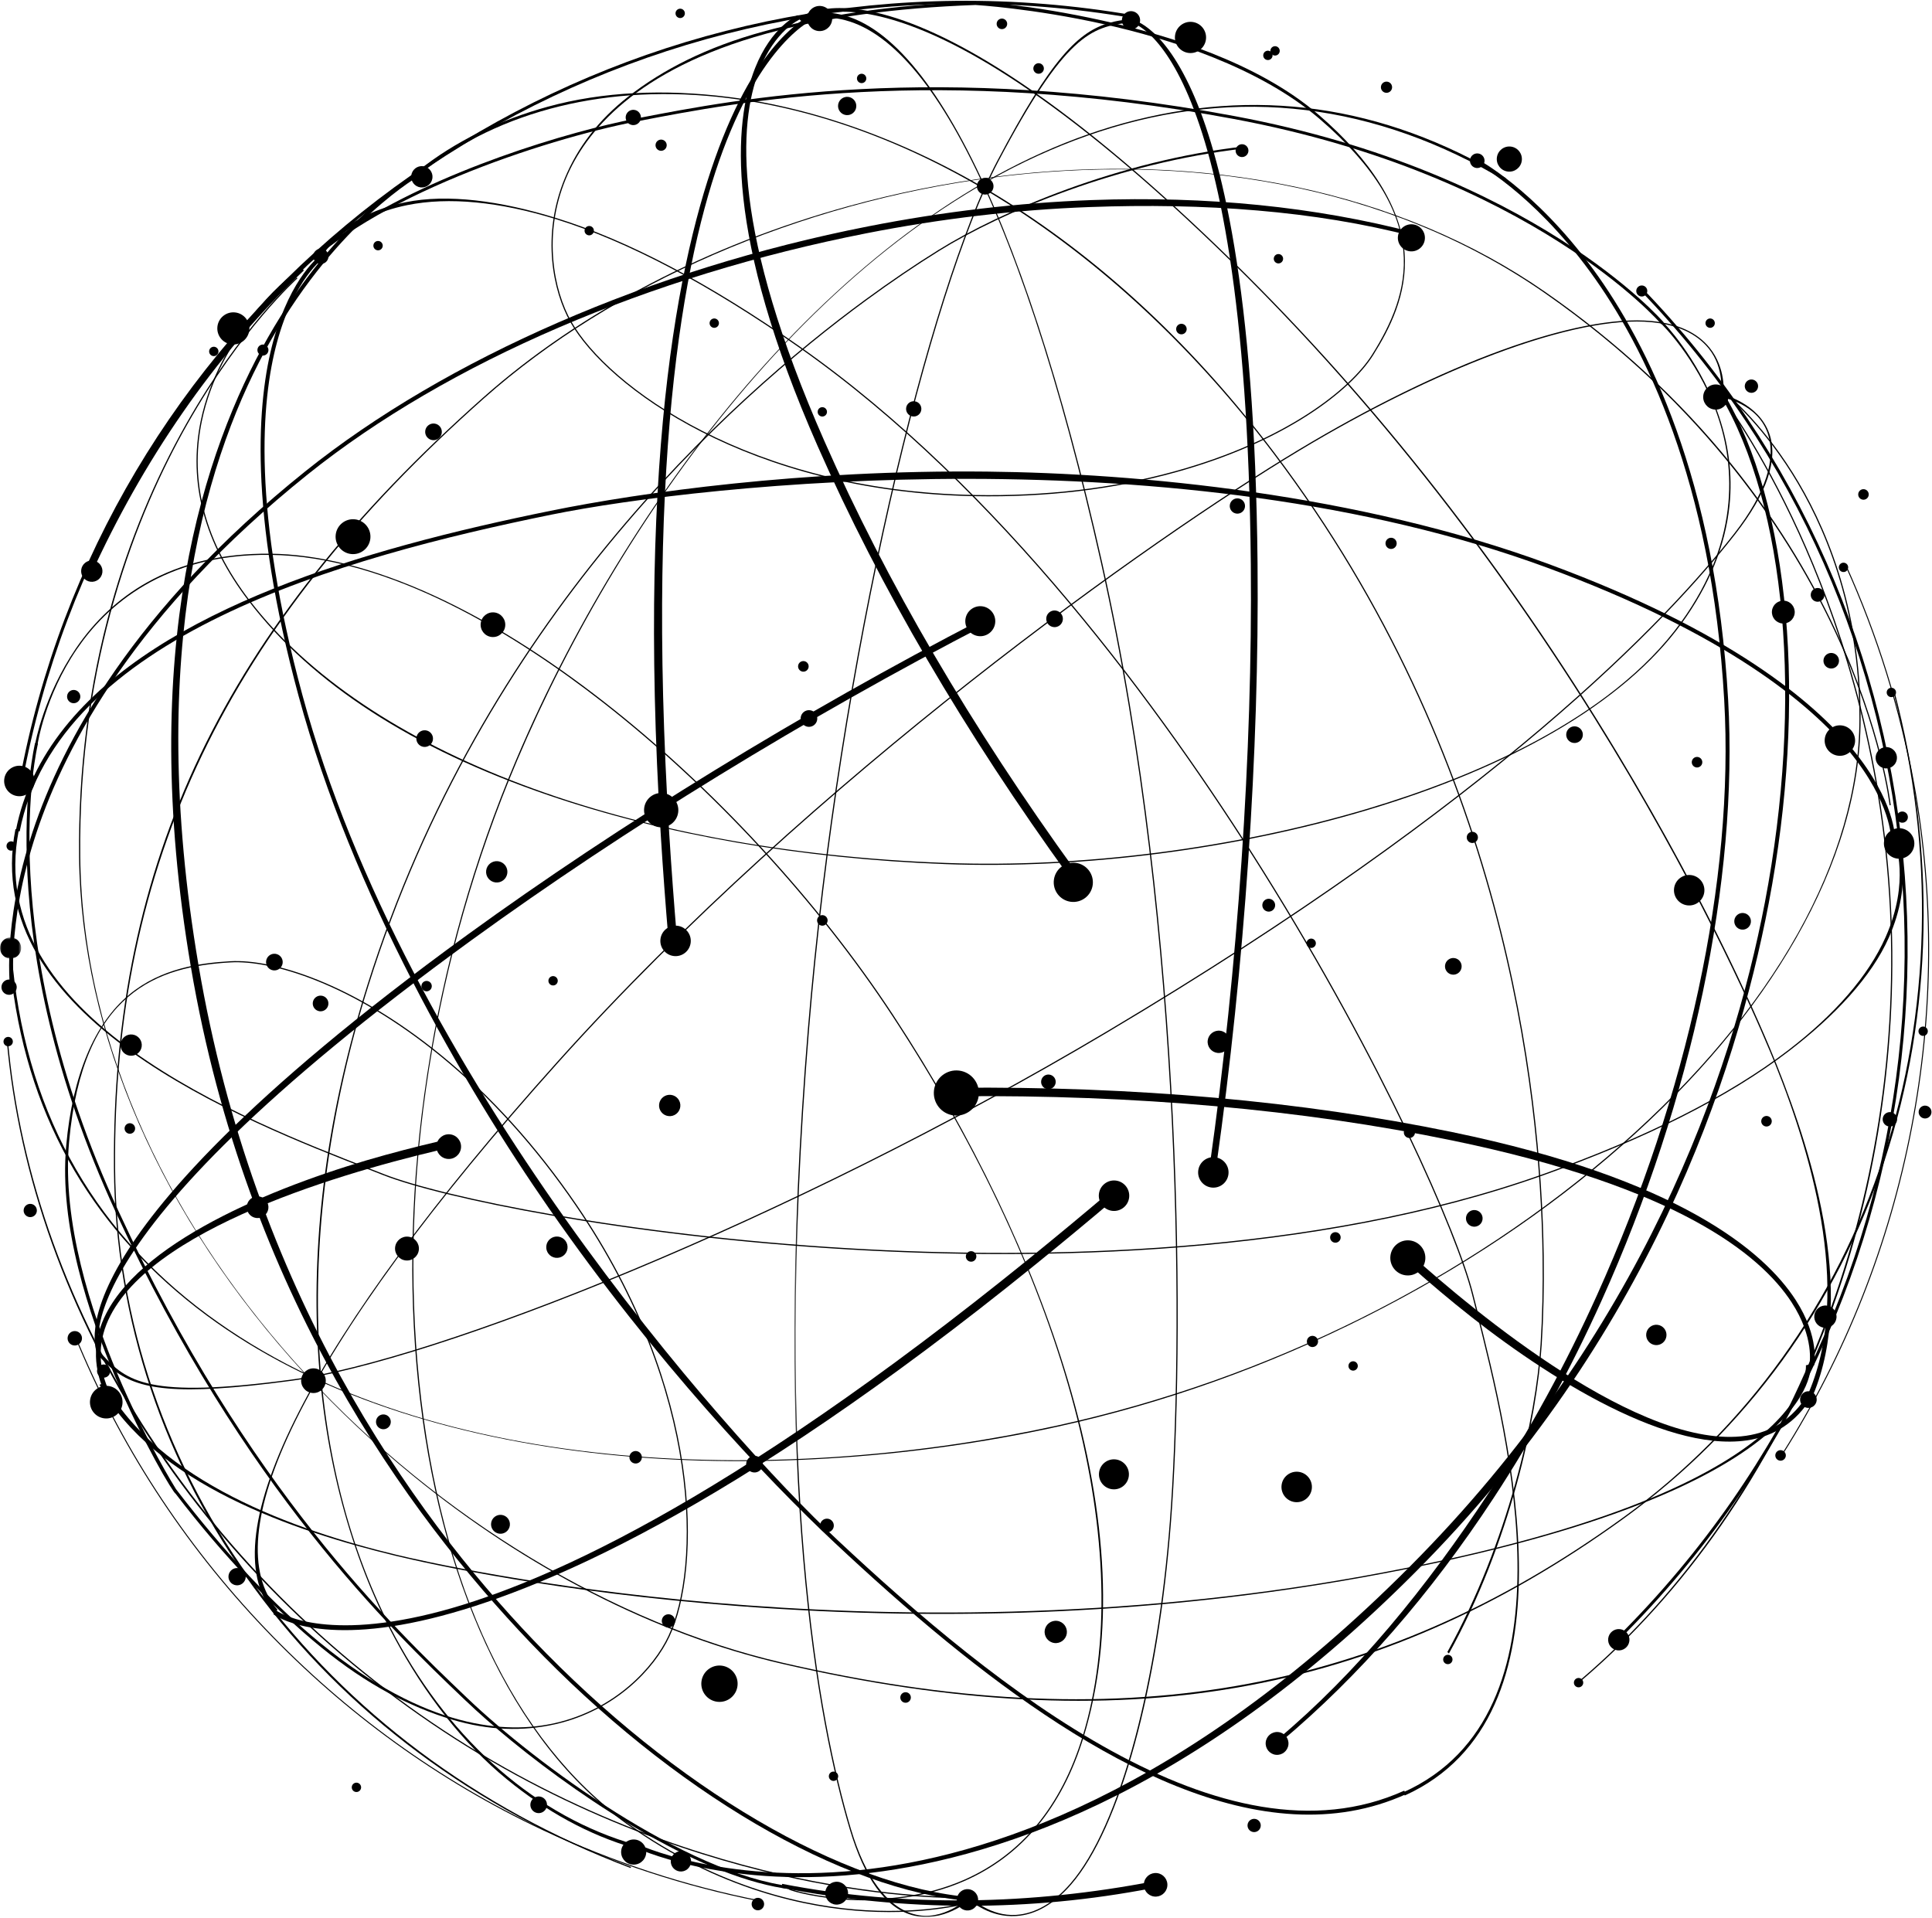 <?xml version="1.0" encoding="UTF-8"?>
<svg width="680px" height="675px" viewBox="0 0 680 675" version="1.1" xmlns="http://www.w3.org/2000/svg" xmlns:xlink="http://www.w3.org/1999/xlink">
    <title>hero-globe copy</title>
    <defs>
        <filter id="filter-1">
            <feColorMatrix in="SourceGraphic" type="matrix" values="0 0 0 0 0.108 0 0 0 0 0.636 0 0 0 0 0.589 0 0 0 1 0"></feColorMatrix>
        </filter>
        <polygon id="path-2" points="0.358 0.004 117.927 0.004 117.927 667.959 0.358 667.959"></polygon>
        <polygon id="path-4" points="0 0.704 7.444 0.704 7.444 8.162 0 8.162"></polygon>
    </defs>
    <g id="About-us" stroke="none" stroke-width="1" fill="none" fill-rule="evenodd">
        <g filter="url(#filter-1)" id="hero-globe-copy">
            <g transform="translate(0, -0.289)">
                <g id="Group-43" transform="translate(3, 0.289)" fill="#000000">
                    <path d="M93.198,568.157 L94.211,566.852 C94.355,566.962 108.999,577.778 148.809,567.967 C185.634,558.892 252.061,529.825 359.39,442.886 C368.625,435.403 378.132,427.518 387.646,419.454 L389.786,421.59 C380.264,429.664 370.747,437.557 361.501,445.046 C253.643,532.415 185.806,560.643 148.789,569.673 C108.386,579.532 93.799,568.627 93.198,568.157" id="Fill-1"></path>
                    <path d="M31.546,477.183 C31.312,476.795 25.969,467.398 39.404,444.342 C51.689,423.262 82.832,386.155 161.453,329.074 C215.12,290.11 279.474,250.645 342.66,217.947 L344.211,219.748 C281.069,252.422 216.761,291.858 163.137,330.792 C13.201,439.649 32.215,476.282 32.435,476.648 L31.546,477.183 Z" id="Fill-3"></path>
                    <path d="M0.678,348.847 C0.643,348.625 -2.61,326.177 8.556,292.566 C18.841,261.599 43.823,214.49 104.426,165.923 C154.136,126.084 226.34,94.651 302.529,79.684 C328.974,74.489 355.442,71.373 381.201,70.423 C421.79,68.927 459.973,72.774 494.691,81.856 L494.342,83.198 C459.754,74.15 420.829,71.392 380.375,72.883 C354.69,73.829 328.294,76.938 301.919,82.118 C225.944,97.045 154.832,127.301 105.292,167.004 C44.999,215.326 20.139,262.141 9.901,292.907 C-1.186,326.228 2.013,348.417 2.047,348.637 L0.678,348.847 Z" id="Fill-5"></path>
                    <path d="M220.214,650.129 L220.822,648.883 C221.116,649.027 250.846,663.219 299.038,658.313 C343.539,653.784 413.331,631.578 493.107,551.519 C575.225,469.108 606.441,378.871 618.169,317.685 C631.786,246.638 625.717,178.109 602.332,138.838 L603.522,138.129 C627.072,177.679 633.205,246.581 619.528,317.946 C607.764,379.321 577.527,470.715 495.16,553.374 C415.053,633.768 343.823,655.172 299.077,659.702 C250.523,664.621 220.51,650.274 220.214,650.129" id="Fill-7"></path>
                    <path d="M509.32,459.102 C502.033,453.152 495.746,447.662 490.926,443.32 L492.906,441.019 C516.332,462.127 574.779,510.639 611.545,505.367 C620.804,504.04 628.043,499.243 633.061,491.113 L634.467,491.981 C629.179,500.549 621.547,505.602 611.779,507.003 C581.974,511.277 537.694,482.277 509.32,459.102" id="Fill-9"></path>
                    <path d="M373.59,308.934 C336.508,257.735 306.63,206.625 284.783,157.021 C252.064,82.728 255.149,43.17 262.763,23.967 C268.538,9.401 277.433,5.498 277.808,5.339 L278.454,6.86 C278.368,6.897 269.752,10.725 264.252,24.691 C256.803,43.611 254.73,81.623 287.17,155.28 C308.968,204.777 338.788,255.787 375.802,306.889 L373.59,308.934 Z" id="Fill-11"></path>
                    <path d="M330.187,577.773 C316.134,566.295 302.863,554.355 290.806,543.063 C267.045,520.806 227.545,479.05 190.406,425.588 C160.115,381.985 120.938,314.4 102.141,245.148 C84.378,179.712 87.48,140.942 93.209,119.939 C99.459,97.027 109.847,89.786 110.286,89.489 L111.064,90.637 C110.96,90.708 100.587,97.986 94.493,120.495 C88.855,141.324 85.836,179.795 103.477,244.787 C139.583,377.799 251.627,504.466 291.754,542.049 C346.925,593.732 427.637,659.094 491.255,630.282 L491.826,631.543 C441.446,654.36 380.771,619.087 330.187,577.773" id="Fill-13"></path>
                    <path d="M177.096,612.804 C170.896,607.741 165.396,602.893 160.868,598.569 L160.042,597.783 C134.962,573.843 82.773,524.03 37.866,426.942 C-7.168,329.584 9.189,262.163 9.359,261.493 L10.366,261.748 C10.196,262.415 -6.057,329.509 38.808,426.505 C83.634,523.413 135.726,573.136 160.76,597.029 L161.585,597.816 C185.876,621.008 238.311,659.478 275.622,663.996 L275.494,665.029 C244.909,661.323 204.291,635.015 177.096,612.804" id="Fill-15"></path>
                    <path d="M274.624,665.082 L274.801,664.709 C277.904,666.196 308.403,673.932 336.32,661.673 C356.438,652.839 370.466,635.882 378.013,611.271 C397.854,546.571 372.853,451.763 311.132,357.661 C284.765,317.462 247.66,277.262 209.316,247.329 C179.178,223.81 134.346,195.691 91.927,195.303 C54.719,194.959 34.485,213.145 24.061,228.462 C12.763,245.062 10.233,261.953 10.21,262.121 L9.383,261.805 C9.407,261.636 12.369,244.907 23.721,228.23 C30.39,218.43 38.748,210.65 48.566,205.104 C60.835,198.175 75.424,194.737 91.931,194.889 C109.296,195.05 128.685,199.982 149.563,209.546 C168.858,218.387 189.049,230.99 209.57,247.006 C247.947,276.944 285.085,317.2 311.476,357.435 C339.259,399.795 360.473,444.127 372.827,485.635 C387.253,534.112 389.13,576.424 378.405,611.392 C370.822,636.119 356.718,653.164 336.485,662.05 C308.432,674.369 277.748,666.576 274.624,665.082" id="Fill-17"></path>
                    <path d="M152.046,371.727 C120.619,346.059 92.576,337.918 78.113,338.749 C52.728,340.203 26.13,348.844 21.316,401.91 C18.766,430.034 29.128,461.762 38.267,483.428 C48.176,506.915 58.826,523.965 58.933,524.133 C76.157,546.614 93.303,564.888 109.885,578.432 C146.97,608.719 175.235,610.401 192.415,606.48 C213.502,601.664 227.07,586.945 232.279,575.804 C243.407,552.006 244.385,489.842 199.631,424.346 C185.519,403.694 169.508,385.99 152.046,371.727 M110.051,579.836 C93.445,566.275 76.051,548.271 58.797,525.748 C58.11,525.658 47.446,508.107 37.526,484.591 C28.364,462.881 17.748,431.41 20.306,403.199 C22.545,378.515 30.207,360.246 42.494,350.078 C53.659,340.839 67.38,338.951 78.089,338.338 C92.627,337.504 120.787,345.665 152.305,371.409 C169.799,385.695 185.836,403.428 199.971,424.113 C244.821,489.751 243.819,552.099 232.651,575.979 C227.402,587.204 213.738,602.033 192.506,606.881 C181.104,609.485 168.963,609.112 156.192,605.295 C141.285,600.841 125.967,592.837 110.051,579.836" id="Fill-19"></path>
                    <path d="M491.41,631.996 L491.05,630.803 C552.369,603.033 528.127,507.144 516.385,460.67 C515.943,458.916 515.519,457.236 515.119,455.638 C509.749,434.184 483.326,373.824 441.396,306.805 C405.748,249.828 348.5,171.568 278.21,122.27 C246.59,100.096 217.805,84.91 192.65,77.131 C172.98,71.048 154.985,69.217 140.317,72.203 C119.164,76.509 111.242,88.825 111.163,88.951 L110.239,88.294 C110.319,88.167 118.402,75.537 139.723,71.189 C154.459,68.184 173.013,70.631 192.753,76.732 C217.952,84.522 246.783,99.729 278.445,121.933 C348.798,171.261 406.075,249.577 441.744,306.586 C483.7,373.644 510.141,434.058 515.518,455.538 C515.918,457.136 516.342,458.815 516.785,460.57 C528.553,507.151 553.043,604.083 491.41,631.996" id="Fill-21"></path>
                    <path d="M632.17,493.346 C649.484,457.72 635.375,408.374 621.794,374.504 C615.376,358.501 555.484,214.615 430.586,92.263 C369.456,32.38 332.369,13.223 311.121,6.962 C288.135,0.189 279.48,7.637 279.395,7.714 L278.047,6.533 C278.133,6.455 286.905,-1.135 310.068,5.662 C323.63,9.642 339.421,17.7 357.006,29.613 C378.977,44.497 403.828,65.475 430.873,91.967 C481.235,141.302 526.776,199.51 566.23,264.97 C599.722,320.537 617.519,362.741 622.176,374.353 C635.788,408.292 650.998,458.628 633.613,494.402 L632.17,493.346 Z" id="Fill-23"></path>
                    <path d="M93.479,567.937 C70.412,540.846 106.695,470.113 193.023,373.874 C283.229,273.313 403.104,188.951 453.887,158.393 C504.605,127.874 552.291,110.48 578.332,113.002 C587.533,113.894 594.394,117.057 598.72,122.403 C604.528,129.577 603.625,138.266 603.615,138.352 L602.711,138.65 C602.722,138.564 604.098,129.695 598.397,122.657 C594.145,117.407 587.378,114.291 578.29,113.411 C565.182,112.141 546.21,115.98 523.426,124.512 C501.891,132.575 477.917,144.413 454.099,158.747 C403.334,189.294 283.502,273.625 193.329,374.149 C148.914,423.663 117.865,466.02 101.043,500.047 C85.463,531.561 83.832,553.871 94.669,566.595 L93.479,567.937 Z" id="Fill-25"></path>
                    <path d="M175.557,626.406 C159.911,613.627 146.56,596.428 135.787,576.392 C120.368,547.72 111.075,512.761 108.912,475.292 C106.544,434.294 112.396,391.044 126.306,346.741 C166.355,219.175 253.354,140.772 301.646,105.391 C310.441,98.948 319.098,93.076 327.377,87.939 C349.396,74.281 390.788,56.55 434.979,51.533 L434.889,52.282 C390.766,57.292 349.577,74.654 327.593,88.29 C319.324,93.421 310.675,99.287 301.889,105.723 C253.637,141.074 166.714,219.409 126.697,346.865 C100.021,431.832 103.466,515.422 136.148,576.197 C156.2,613.486 186.182,639.454 220.575,649.308 L220.269,650.509 C204.258,645.92 189.106,637.47 175.557,626.406" id="Fill-27"></path>
                    <path d="M62.633,457.493 C25.546,427.203 4.292,387.04 0.253,336.383 L1.087,335.545 C5.365,389.196 28.533,431.939 69.913,462.636 C150.4,522.291 277.272,521.96 369.169,501.756 C443.162,485.486 513.617,450.401 567.549,402.96 C621.569,355.445 651.368,302.216 651.458,253.082 C651.532,213.121 638.585,184.07 627.711,166.735 C615.932,147.959 603.993,138.525 603.874,138.422 L604.126,138.098 C604.235,138.18 616.241,147.674 628.06,166.517 C638.962,183.896 651.943,213.024 651.87,253.082 C651.824,277.975 644.171,303.96 629.124,330.316 C614.643,355.681 594.019,380.225 567.82,403.269 C541.662,426.279 511.406,446.51 477.893,463.4 C443.163,480.904 406.612,493.944 369.258,502.157 C316.675,513.718 260.084,517.166 209.904,511.868 C182.573,508.982 157.081,503.582 134.13,495.817 C109.543,487.499 87.856,476.445 69.67,462.966 C67.264,461.183 64.916,459.357 62.633,457.493" id="Fill-29"></path>
                    <path d="M142.433,519.484 C128.97,508.49 116.169,496.458 104.276,483.532 C53.719,428.598 25.506,363.988 24.834,301.605 C24.502,270.877 28.321,241.035 36.185,212.909 C42.475,190.405 51.355,168.946 62.576,149.121 C81.683,115.363 101.228,97.834 101.424,97.66 L101.696,97.968 C101.502,98.141 81.999,115.636 62.924,149.341 C45.32,180.446 24.495,232.11 25.244,301.601 C26.708,437.315 154.089,557.797 272.141,585.178 C390.272,612.575 481.615,596.829 568.313,534.121 C655.915,470.758 693.201,356.542 663.305,243.136 L663.701,243.029 C678.584,299.484 677.416,356.679 660.322,408.43 C643.386,459.702 611.653,503.28 568.554,534.454 C524.563,566.272 480.037,585.749 432.433,593.998 C384.643,602.279 332.181,599.524 272.048,585.577 C227.49,575.243 182.105,551.886 142.433,519.484" id="Fill-31"></path>
                    <path d="M553.481,591.637 L553.214,591.322 C627.06,528.43 668.71,422.548 661.91,314.998 C658.429,259.919 642.685,215.411 630.092,187.772 C616.445,157.824 603.454,140.68 603.325,140.511 L603.652,140.26 C603.782,140.431 616.794,157.601 630.459,187.589 C643.07,215.261 658.835,259.823 662.32,314.97 C665.65,367.624 657.514,420.902 638.79,469.042 C619.793,517.893 590.293,560.284 553.481,591.637" id="Fill-33"></path>
                    <path d="M3.902,274.76 C32.971,117.428 171.522,2 333.342,0.296 C354.175,0.077 375.236,1.784 395.942,5.37 L395.764,6.393 C375.121,2.819 354.122,1.117 333.353,1.336 C172.028,3.034 33.903,118.105 4.924,274.947 L3.902,274.76 Z" id="Fill-35"></path>
                    <path d="M272.043,664.449 L272.308,663.089 C315.59,671.485 360.184,670.469 403.127,662.181 L402.514,664.617 C359.396,672.937 315.5,672.88 272.043,664.449" id="Fill-37"></path>
                    <path d="M624.369,511.456 C646.5,476.462 661.721,437.951 669.609,396.994 C677.376,356.669 677.651,315.956 670.432,275.987 C665.661,249.575 657.615,223.718 646.522,199.136 L646.838,198.994 C657.942,223.602 665.996,249.486 670.772,275.924 C678.001,315.936 677.724,356.693 669.948,397.061 C662.052,438.06 646.816,476.61 624.662,511.641 L624.369,511.456 Z" id="Fill-39"></path>
                    <path d="M36.456,481.797 C34.848,480.484 33.376,479.009 31.904,477.39 L32.776,476.573 C41.564,486.241 48.932,492.36 99.316,485.631 C149.551,478.923 273.713,430.105 386.709,362.933 C523.204,281.792 583.613,218.311 607.471,187.693 C618.53,173.503 622.3,161.373 619.112,152.342 C615.43,141.908 602.95,139.815 602.827,139.787 L603.349,138.864 C603.475,138.891 615.955,141.908 619.716,152.557 C622.958,161.729 618.948,173.636 607.797,187.946 C583.918,218.588 523.473,282.111 386.921,363.288 C273.878,430.484 149.645,479.325 99.37,486.04 C58.706,491.47 45.476,489.163 36.456,481.797" id="Fill-41"></path>
                </g>
                <g id="Group-87" transform="translate(2, 0.289)">
                    <path d="M285.748,4.184 L286.223,5.765 C286.051,5.819 268.783,11.49 253.725,49.62 C239.796,84.894 224.99,155.873 233.566,293.713 C234.304,305.576 235.213,317.891 236.264,330.316 L233.288,330.823 C232.235,318.385 231.325,306.057 230.587,294.183 C221.969,155.664 238.273,84.02 252.349,48.618 C267.713,9.974 285.019,4.402 285.748,4.184" id="Fill-44" fill="#000000"></path>
                    <path d="M395.378,6.624 C395.828,6.657 406.559,7.746 417.529,32.052 C427.558,54.272 439.704,101.153 440.616,198.297 C441.239,264.609 436.087,339.922 426.107,410.363 L423.747,410.586 C433.719,340.193 438.867,264.934 438.246,198.674 C436.505,13.41 395.723,7.692 395.297,7.659 L395.378,6.624 Z" id="Fill-46" fill="#000000"></path>
                    <path d="M517.569,55.797 C517.769,55.898 537.9,66.248 558.764,94.818 C577.987,121.137 601.829,168.785 606.246,246.312 C609.869,309.905 593.644,386.965 561.729,457.735 C550.65,482.3 537.868,505.68 523.736,527.225 C501.467,561.174 476.245,590.071 448.774,613.108 L447.886,612.045 C475.254,589.095 500.02,558.966 522.213,525.128 C536.306,503.643 549.053,480.327 560.101,455.829 C591.928,385.257 608.475,309.768 604.864,246.391 C600.469,169.259 576.794,121.88 557.707,95.716 C537.034,67.377 517.144,57.134 516.948,57.034 L517.569,55.797 Z" id="Fill-48" fill="#000000"></path>
                    <path d="M145.616,60.234 L146.278,61.452 C145.991,61.608 117.25,77.621 93.353,119.743 C71.288,158.639 48.957,228.388 67.881,339.785 C87.363,454.452 142.659,532.161 185.615,577.159 C235.492,629.409 294.714,664.156 340.169,667.842 L340.057,669.222 C294.278,665.511 234.716,630.602 184.615,578.118 C141.525,532.979 84.725,455.396 65.186,340.384 C46.181,228.524 69.996,158.067 92.202,118.97 C116.298,76.544 145.327,60.392 145.616,60.234" id="Fill-50" fill="#000000"></path>
                    <path d="M133.63,406.528 C142.682,404.035 150.784,402.09 157.104,400.675 L157.828,403.624 C127.114,410.492 53.857,430.033 36.871,463.054 C32.592,471.372 32.302,480.048 36.008,488.847 L34.49,489.49 C30.584,480.219 30.891,471.069 35.405,462.298 C49.177,435.529 98.373,416.232 133.63,406.528" id="Fill-52" fill="#000000"></path>
                    <path d="M334.243,382.874 C397.321,382.303 456.16,387.553 509.126,398.477 C588.454,414.838 618.828,440.265 630.032,457.595 C638.531,470.738 636.557,480.25 636.469,480.647 L634.861,480.294 C634.879,480.201 636.753,470.96 628.582,458.39 C617.513,441.358 587.809,417.653 509.16,401.431 C456.308,390.529 397.585,385.291 334.625,385.861 L334.243,382.874 Z" id="Fill-54" fill="#000000"></path>
                    <path d="M140.807,191.783 C158.268,186.976 175.652,183.075 191.81,179.788 C223.651,173.311 280.452,165.3 345.402,165.995 C398.376,166.559 475.988,173.772 543.162,198.562 C606.635,221.984 636.36,246.97 650.118,263.804 C665.129,282.17 665.003,294.831 664.991,295.362 L663.609,295.329 C663.61,295.204 663.695,282.533 648.924,264.53 C635.254,247.869 605.724,223.125 542.684,199.862 C413.659,152.25 245.857,170.209 192.085,181.146 C118.148,196.183 18.31,224.11 4.923,292.656 L3.568,292.388 C14.168,238.109 77.951,209.084 140.807,191.783" id="Fill-56" fill="#000000"></path>
                    <path d="M200.908,46.708 C208.612,44.587 215.736,42.913 221.869,41.726 L222.987,41.509 C256.96,34.931 327.652,21.246 432.564,40.876 C537.768,60.559 583.113,112.943 583.56,113.469 L582.769,114.141 C582.325,113.618 537.185,61.508 432.373,41.896 C327.657,22.303 257.094,35.965 223.183,42.529 L222.066,42.747 C189.159,49.112 127.546,69.571 102.284,97.364 L101.517,96.663 C122.227,73.879 167.114,56.009 200.908,46.708" id="Fill-58" fill="#000000"></path>
                    <path d="M101.978,95.923 L102.179,96.283 C99.175,97.952 75.24,118.331 69.052,148.187 C64.593,169.701 70.261,190.956 85.901,211.364 C127.019,265.011 218.558,299.544 330.771,303.741 C378.706,305.534 432.856,298.574 479.375,284.658 C515.934,273.714 564.733,253.459 589.593,219.109 C611.402,188.979 608.326,161.952 601.905,144.584 C594.947,125.76 582.678,113.916 582.555,113.798 L583.291,113.307 C583.414,113.425 595.301,125.53 602.292,144.441 C606.398,155.553 607.887,166.873 606.715,178.086 C605.247,192.101 599.601,205.984 589.927,219.35 C579.749,233.412 564.521,246.361 544.667,257.837 C526.314,268.445 504.386,277.6 479.493,285.051 C432.948,298.993 378.734,305.945 330.756,304.152 C280.242,302.264 231.928,293.879 191.037,279.904 C143.281,263.586 107.798,240.608 85.576,211.613 C69.861,191.109 64.166,169.74 68.65,148.102 C74.866,118.101 98.956,97.604 101.978,95.923" id="Fill-60" fill="#000000"></path>
                    <path d="M411.384,165.924 C450.436,155.175 473.278,137.033 480.972,124.763 C494.478,103.229 502.845,76.544 462.49,41.885 C441.102,23.517 409.313,13.584 386.411,8.486 C361.585,2.959 341.563,1.764 341.363,1.753 C313.119,2.77 288.345,6.162 267.741,11.834 C221.659,24.517 203.937,46.583 197.185,62.858 C188.898,82.834 193.014,102.419 199.056,113.119 C211.965,135.973 261.935,172.775 341.075,174.233 C366.03,174.693 389.685,171.897 411.384,165.924 M266.502,11.154 C287.136,5.475 311.836,1.726 340.13,0.707 C340.599,0.2 361.038,1.674 385.895,7.208 C408.845,12.315 440.572,21.889 462.025,40.314 C480.796,56.437 491.216,73.264 492.372,89.169 C493.422,103.62 487.017,115.898 481.319,124.982 C473.587,137.314 450.658,155.54 411.492,166.32 C389.756,172.303 366.063,175.105 341.067,174.645 C261.758,173.184 211.651,136.254 198.7,113.321 C192.613,102.54 188.463,82.815 196.806,62.7 C201.287,51.898 208.617,42.217 219.108,34.019 C231.355,24.45 246.722,16.599 266.502,11.154" id="Fill-62" fill="#000000"></path>
                    <path d="M3.44,291.788 L4.618,292.186 C-8.286,358.251 83.693,394.03 128.267,411.38 C129.949,412.035 131.561,412.661 133.092,413.261 C153.638,421.311 217.996,434.733 296.742,439.374 C363.687,443.322 460.433,441.987 541.18,413.248 C577.5,400.318 606.503,385.651 627.381,369.653 C643.706,357.142 655.608,343.536 661.668,329.85 C670.405,310.116 664.976,296.523 664.92,296.385 L665.99,296.014 C666.047,296.153 671.637,310.056 662.836,329.953 C656.752,343.705 644.028,357.412 627.646,369.967 C606.732,385.996 577.687,400.688 541.316,413.634 C460.511,442.406 363.702,443.735 296.718,439.786 C217.927,435.142 153.515,421.703 132.943,413.645 C131.41,413.045 129.801,412.418 128.118,411.762 C83.44,394.375 -9.529,358.191 3.44,291.788" id="Fill-64" fill="#000000"></path>
                    <path d="M34.71,486.829 C53.654,521.575 101.931,538.658 137.324,547.204 C154.047,551.243 305.674,585.765 477.408,554.829 C561.458,539.686 598.491,520.554 615.875,506.86 C634.681,492.049 633.633,480.678 633.62,480.565 L635.362,480.15 C635.377,480.265 636.469,491.814 617.541,506.755 C606.459,515.503 590.772,523.708 570.91,531.142 C546.1,540.429 514.666,548.534 477.482,555.233 C408.233,567.707 334.564,571.114 258.519,565.36 C193.969,560.473 149.362,550.534 137.226,547.605 C101.758,539.041 52.039,522.283 33.016,487.392 L34.71,486.829 Z" id="Fill-66" fill="#000000"></path>
                    <path d="M285.765,4.54 C321.134,1.43 357.642,71.972 385.93,198.081 C415.486,329.852 414.706,476.425 410.164,535.518 C405.628,594.535 392.178,643.478 375.06,663.244 C369.011,670.227 362.468,673.987 355.618,674.416 C346.428,674.996 339.886,669.226 339.821,669.168 L340.103,668.261 C340.166,668.317 346.58,674.577 355.6,674.006 C362.329,673.581 368.777,669.869 374.75,662.973 C383.367,653.023 391.224,635.335 397.472,611.824 C403.376,589.6 407.625,563.203 409.755,535.487 C414.295,476.414 415.074,329.895 385.529,198.171 C370.977,133.291 354.507,83.447 336.578,50.028 C319.974,19.077 302.782,4.826 286.167,6.287 L285.765,4.54 Z" id="Fill-68" fill="#000000"></path>
                    <path d="M190.742,37.576 C210.183,32.224 231.888,31.304 254.412,34.128 C286.641,38.166 320.438,50.84 352.151,70.78 C386.849,92.595 418.622,122.416 446.591,159.417 C527.121,265.947 540.521,382.27 541.341,442.126 C541.49,453.027 541.254,463.484 540.639,473.209 C539.002,499.067 529.466,543.075 507.976,582 L507.419,581.493 C528.876,542.628 538.595,498.998 540.229,473.181 C540.843,463.468 541.079,453.023 540.93,442.131 C540.11,382.325 526.723,266.102 446.263,159.663 C392.624,88.705 322.677,43.098 254.359,34.535 C212.444,29.281 173.986,38.679 146.076,61.004 L145.276,60.061 C158.271,49.668 173.905,42.211 190.742,37.576" id="Fill-70" fill="#000000"></path>
                    <path d="M393.398,43.368 C439.479,30.682 484.427,36.622 527.947,62.671 L528.146,63.835 C482.054,36.246 433.901,30.375 385.004,46.323 C289.937,77.374 216.797,180.98 180.049,267.586 C150.46,337.321 138.218,415.07 145.579,486.509 C152.949,558.061 178.98,613.18 218.871,641.714 C251.314,664.919 282.421,671.192 302.805,672.37 C324.885,673.645 339.463,669.376 339.616,669.338 L339.732,669.733 C339.604,669.775 324.938,674.06 302.783,672.78 C282.344,671.6 251.155,665.311 218.633,642.048 C198.422,627.594 181.726,606.304 169.006,578.774 C156.765,552.28 148.746,521.252 145.17,486.552 C141.601,451.901 142.66,415.521 148.32,378.424 C154.186,339.976 164.734,302.632 179.671,267.425 C200.698,217.869 230.638,169.744 263.979,131.913 C282.139,111.309 301.281,93.656 320.872,79.447 C341.861,64.224 363.396,52.949 384.876,45.933 C387.718,45.004 390.56,44.149 393.398,43.368" id="Fill-72" fill="#000000"></path>
                    <path d="M296.828,72.507 C313.556,67.901 330.745,64.436 348.132,62.227 C422.045,52.839 490.894,67.265 541.997,102.85 C567.169,120.376 589.219,140.774 607.535,163.475 C622.188,181.636 634.496,201.304 644.121,221.933 C660.506,257.06 663.448,283.144 663.477,283.404 L663.069,283.449 C663.04,283.189 660.102,257.158 643.739,222.089 C628.638,189.725 598.688,142.825 541.762,103.186 C430.585,25.774 258.939,59.815 168.373,140.181 C77.749,220.598 37.696,304.173 38.511,411.162 C39.332,519.263 110.611,615.812 220.102,657.13 L219.958,657.515 C165.452,636.947 119.632,602.866 87.452,558.96 C55.57,515.456 38.505,464.35 38.1,411.166 C37.688,356.879 47.618,309.305 68.455,265.725 C89.375,221.976 121.97,180.809 168.102,139.874 C202.285,109.54 247.532,86.075 296.828,72.507" id="Fill-74" fill="#000000"></path>
                    <path d="M0.335,365.759 L0.744,365.723 C9.145,462.342 71.122,557.619 162.49,614.372 C209.28,643.435 254.572,656.382 284.328,662.124 C316.569,668.348 338.021,667.688 338.235,667.681 L338.248,668.093 C338.035,668.1 316.547,668.761 284.262,662.531 C254.469,656.783 209.123,643.82 162.274,614.72 C117.543,586.937 78.938,549.445 50.636,506.302 C21.915,462.522 4.523,413.924 0.335,365.759" id="Fill-76" fill="#000000"></path>
                    <path d="M575.931,101.337 C687.012,216.159 700.683,395.948 608.437,528.833 C596.562,545.94 582.988,562.119 568.091,576.919 L567.361,576.182 C582.213,561.426 595.747,545.296 607.585,528.24 C699.549,395.761 685.924,216.526 575.187,102.06 L575.931,101.337 Z" id="Fill-78" fill="#000000"></path>
                    <path d="M103.985,94.187 L104.938,95.19 C73.07,125.605 48.093,162.543 29.982,202.345 L28.357,200.434 C46.543,160.471 71.987,124.725 103.985,94.187" id="Fill-80" fill="#000000"></path>
                    <path d="M24.5,469.98 C40.145,508.287 62.643,543 91.376,573.152 C119.665,602.84 152.602,626.646 189.273,643.911 C213.504,655.321 239.178,663.739 265.581,668.936 L265.514,669.276 C239.084,664.074 213.383,655.645 189.126,644.225 C152.415,626.941 119.443,603.108 91.124,573.39 C62.364,543.208 39.84,508.459 24.181,470.112 L24.5,469.98 Z" id="Fill-82" fill="#000000"></path>
                    <g id="Group-86" transform="translate(277.233, 6.792)">
                        <mask id="mask-3" fill="white">
                            <use xlink:href="#path-2"></use>
                        </mask>
                        <g id="Clip-85"></g>
                        <path d="M111.553,1.162 C113.55,0.612 115.601,0.266 117.768,0.004 L117.927,1.189 C104.985,2.751 95.747,5.214 72.064,50.179 C48.451,95.009 16.297,224.489 5.522,355.499 C-7.493,513.754 9.161,599.76 20.247,636.942 C25.385,654.175 33.063,664.274 42.25,666.905 C52.863,669.947 61.786,660.988 61.879,660.903 L62.327,661.863 C62.233,661.949 52.557,670.375 41.724,667.274 C32.392,664.603 25.033,654.437 19.853,637.06 C8.758,599.85 -7.907,513.786 5.113,355.466 C15.892,224.405 48.07,94.854 71.702,49.987 C90.815,13.696 100.345,4.248 111.553,1.162" id="Fill-84" fill="#000000" mask="url(#mask-3)"></path>
                    </g>
                </g>
                <g id="Group-361" transform="translate(0, 2.289)">
                    <path d="M386.837,516.254 C386.458,519.146 388.491,521.799 391.38,522.179 C394.267,522.56 396.915,520.523 397.296,517.63 C397.675,514.737 395.641,512.083 392.754,511.703 C389.866,511.322 387.216,513.359 386.837,516.254" id="Fill-88" fill="#000000"></path>
                    <path d="M238.699,283.944 C238.266,287.252 235.236,289.582 231.932,289.147 C228.629,288.713 226.303,285.678 226.736,282.369 C227.171,279.059 230.201,276.729 233.505,277.164 C236.808,277.599 239.134,280.634 238.699,283.944" id="Fill-90" fill="#000000"></path>
                    <path d="M49.872,366.347 C49.602,368.401 47.722,369.848 45.67,369.578 C43.619,369.309 42.176,367.424 42.446,365.37 C42.716,363.316 44.596,361.87 46.647,362.139 C48.697,362.409 50.142,364.294 49.872,366.347" id="Fill-92" fill="#000000"></path>
                    <path d="M501.483,82.334 C501.141,84.946 498.749,86.784 496.142,86.442 C493.534,86.098 491.698,83.703 492.041,81.09 C492.383,78.479 494.773,76.64 497.382,76.982 C499.99,77.326 501.826,79.721 501.483,82.334" id="Fill-94" fill="#000000"></path>
                    <path d="M292.87,5.095 C292.553,7.52 290.333,9.227 287.913,8.908 C285.491,8.589 283.788,6.366 284.106,3.941 C284.425,1.516 286.644,-0.19 289.065,0.128 C291.485,0.446 293.189,2.67 292.87,5.095" id="Fill-96" fill="#000000"></path>
                    <path d="M608.267,138.321 C607.949,140.745 605.728,142.453 603.308,142.134 C600.888,141.815 599.185,139.592 599.502,137.166 C599.821,134.742 602.041,133.036 604.461,133.355 C606.881,133.672 608.584,135.897 608.267,138.321" id="Fill-98" fill="#000000"></path>
                    <path d="M227.415,650.468 C227.096,652.892 224.877,654.598 222.457,654.281 C220.036,653.962 218.333,651.738 218.651,649.313 C218.969,646.889 221.188,645.183 223.608,645.5 C226.028,645.819 227.732,648.044 227.415,650.468" id="Fill-100" fill="#000000"></path>
                    <path d="M535.618,54.567 C535.301,56.991 533.081,58.698 530.661,58.38 C528.241,58.061 526.537,55.838 526.854,53.412 C527.172,50.988 529.392,49.281 531.812,49.6 C534.233,49.918 535.936,52.142 535.618,54.567" id="Fill-102" fill="#000000"></path>
                    <path d="M237.57,568.835 C237.403,570.113 236.232,571.013 234.955,570.845 C233.68,570.677 232.782,569.505 232.949,568.227 C233.116,566.949 234.287,566.048 235.563,566.216 C236.84,566.383 237.739,567.556 237.57,568.835" id="Fill-104" fill="#000000"></path>
                    <path d="M28.249,243.49 C28.082,244.768 26.911,245.669 25.634,245.501 C24.358,245.333 23.46,244.159 23.628,242.881 C23.795,241.603 24.966,240.702 26.242,240.87 C27.519,241.038 28.417,242.212 28.249,243.49" id="Fill-106" fill="#000000"></path>
                    <path d="M443.727,640.838 C443.559,642.116 442.389,643.016 441.112,642.848 C439.836,642.681 438.938,641.508 439.106,640.23 C439.273,638.952 440.443,638.051 441.721,638.219 C442.996,638.386 443.894,639.559 443.727,640.838" id="Fill-108" fill="#000000"></path>
                    <path d="M268.924,668.487 C268.766,669.69 267.663,670.537 266.462,670.379 C265.26,670.222 264.414,669.118 264.571,667.913 C264.73,666.71 265.833,665.862 267.034,666.021 C268.235,666.179 269.081,667.283 268.924,668.487" id="Fill-110" fill="#000000"></path>
                    <path d="M225.901,511.222 C225.743,512.425 224.64,513.272 223.439,513.114 C222.237,512.958 221.391,511.853 221.549,510.649 C221.707,509.445 222.81,508.597 224.011,508.757 C225.212,508.915 226.058,510.018 225.901,511.222" id="Fill-112" fill="#000000"></path>
                    <path d="M137.524,498.8 C137.336,500.228 136.028,501.234 134.603,501.047 C133.176,500.859 132.172,499.549 132.36,498.121 C132.547,496.692 133.856,495.687 135.281,495.874 C136.707,496.061 137.711,497.373 137.524,498.8" id="Fill-114" fill="#000000"></path>
                    <path d="M179.448,534.96 C179.209,536.783 177.54,538.068 175.719,537.828 C173.9,537.588 172.619,535.915 172.858,534.093 C173.097,532.27 174.766,530.986 176.586,531.226 C178.406,531.466 179.688,533.138 179.448,534.96" id="Fill-116" fill="#000000"></path>
                    <path d="M86.469,553.357 C86.251,555.027 84.722,556.203 83.056,555.984 C81.389,555.763 80.215,554.233 80.434,552.563 C80.654,550.894 82.181,549.719 83.849,549.938 C85.516,550.157 86.689,551.688 86.469,553.357" id="Fill-118" fill="#000000"></path>
                    <path d="M432.852,365.215 C432.57,367.368 430.6,368.883 428.452,368.599 C426.305,368.316 424.793,366.342 425.075,364.193 C425.357,362.04 427.327,360.525 429.475,360.808 C431.622,361.09 433.135,363.064 432.852,365.215" id="Fill-120" fill="#000000"></path>
                    <path d="M646.367,461.961 C646.085,464.112 644.114,465.627 641.967,465.343 C639.821,465.06 638.309,463.088 638.589,460.937 C638.872,458.785 640.842,457.27 642.989,457.553 C645.137,457.836 646.649,459.808 646.367,461.961" id="Fill-122" fill="#000000"></path>
                    <path d="M375.482,572.929 C375.199,575.08 373.229,576.596 371.082,576.312 C368.934,576.029 367.422,574.056 367.704,571.906 C367.986,569.753 369.957,568.238 372.104,568.521 C374.25,568.804 375.762,570.777 375.482,572.929" id="Fill-124" fill="#000000"></path>
                    <path d="M410.849,661.963 C410.551,664.24 408.467,665.842 406.196,665.543 C403.923,665.244 402.323,663.155 402.622,660.88 C402.921,658.604 405.005,657.002 407.277,657.301 C409.549,657.601 411.148,659.687 410.849,661.963" id="Fill-126" fill="#000000"></path>
                    <path d="M618.771,134.227 C618.602,135.515 617.424,136.421 616.141,136.251 C614.855,136.082 613.952,134.902 614.121,133.616 C614.29,132.328 615.467,131.422 616.751,131.591 C618.036,131.76 618.94,132.941 618.771,134.227" id="Fill-128" fill="#000000"></path>
                    <path d="M38.779,480.903 C38.612,482.177 37.445,483.074 36.174,482.906 C34.902,482.74 34.007,481.571 34.173,480.297 C34.341,479.024 35.507,478.127 36.78,478.293 C38.051,478.461 38.947,479.629 38.779,480.903" id="Fill-130" fill="#000000"></path>
                    <path d="M94.451,423.417 C94.175,425.512 92.259,426.986 90.168,426.711 C88.078,426.436 86.606,424.515 86.88,422.421 C87.155,420.328 89.073,418.852 91.163,419.127 C93.254,419.403 94.725,421.323 94.451,423.417" id="Fill-132" fill="#000000"></path>
                    <path d="M384.601,309.467 C384.106,313.247 380.645,315.908 376.872,315.412 C373.099,314.914 370.442,311.448 370.938,307.668 C371.433,303.889 374.893,301.228 378.666,301.724 C382.44,302.22 385.096,305.687 384.601,309.467" id="Fill-134" fill="#000000"></path>
                    <path d="M350.259,217.341 C349.88,220.235 347.23,222.273 344.341,221.893 C341.453,221.512 339.418,218.858 339.797,215.965 C340.178,213.071 342.827,211.033 345.716,211.413 C348.605,211.794 350.638,214.447 350.259,217.341" id="Fill-136" fill="#000000"></path>
                    <path d="M284.604,232.795 C284.47,233.817 283.535,234.536 282.515,234.402 C281.495,234.267 280.777,233.33 280.911,232.309 C281.046,231.287 281.981,230.568 283.001,230.702 C284.02,230.835 284.739,231.774 284.604,232.795" id="Fill-138" fill="#000000"></path>
                    <path d="M12.954,424.378 C12.787,425.656 11.618,426.555 10.342,426.387 C9.066,426.219 8.17,425.046 8.337,423.771 C8.504,422.493 9.674,421.594 10.949,421.761 C12.224,421.929 13.122,423.1 12.954,424.378" id="Fill-140" fill="#000000"></path>
                    <path d="M371.555,379.132 C371.37,380.541 370.079,381.534 368.672,381.349 C367.263,381.164 366.274,379.87 366.456,378.461 C366.642,377.05 367.934,376.057 369.341,376.243 C370.748,376.427 371.74,377.721 371.555,379.132" id="Fill-142" fill="#000000"></path>
                    <path d="M522.491,54.906 C522.306,56.315 521.016,57.308 519.608,57.123 C518.199,56.938 517.21,55.645 517.394,54.235 C517.578,52.825 518.87,51.831 520.277,52.017 C521.685,52.203 522.677,53.496 522.491,54.906" id="Fill-144" fill="#000000"></path>
                    <path d="M92.311,123.144 C91.247,123.016 90.489,122.047 90.616,120.981 C90.745,119.915 91.711,119.155 92.775,119.284 C93.839,119.412 94.598,120.381 94.471,121.447 C94.342,122.512 93.375,123.272 92.311,123.144" id="Fill-146" fill="#000000"></path>
                    <path d="M553.832,259.504 C552.225,259.31 551.08,257.849 551.273,256.238 C551.466,254.629 552.926,253.481 554.532,253.674 C556.139,253.869 557.284,255.33 557.091,256.941 C556.898,258.55 555.439,259.698 553.832,259.504" id="Fill-148" fill="#000000"></path>
                    <path d="M518.55,429.762 C516.942,429.566 515.798,428.105 515.99,426.496 C516.184,424.885 517.643,423.738 519.25,423.932 C520.856,424.126 522.002,425.588 521.808,427.197 C521.616,428.808 520.156,429.956 518.55,429.762" id="Fill-150" fill="#000000"></path>
                    <path d="M612.987,325.2 C611.38,325.006 610.235,323.544 610.427,321.935 C610.621,320.326 612.082,319.178 613.688,319.371 C615.295,319.566 616.44,321.027 616.247,322.636 C616.053,324.247 614.593,325.394 612.987,325.2" id="Fill-152" fill="#000000"></path>
                    <path d="M636.145,493.546 C634.537,493.352 633.393,491.891 633.585,490.281 C633.779,488.671 635.239,487.523 636.845,487.717 C638.452,487.911 639.597,489.372 639.403,490.983 C639.211,492.593 637.751,493.741 636.145,493.546" id="Fill-154" fill="#000000"></path>
                    <path d="M511.17,341.052 C509.563,340.858 508.417,339.395 508.61,337.786 C508.805,336.177 510.265,335.029 511.871,335.222 C513.477,335.417 514.623,336.878 514.429,338.488 C514.237,340.098 512.776,341.246 511.17,341.052" id="Fill-156" fill="#000000"></path>
                    <path d="M370.82,218.725 C369.212,218.531 368.068,217.07 368.26,215.46 C368.454,213.85 369.914,212.703 371.52,212.897 C373.126,213.091 374.272,214.552 374.078,216.162 C373.886,217.772 372.426,218.919 370.82,218.725" id="Fill-158" fill="#000000"></path>
                    <path d="M265.202,516.271 C263.595,516.077 262.45,514.616 262.643,513.006 C262.836,511.395 264.296,510.247 265.903,510.441 C267.509,510.637 268.656,512.098 268.462,513.707 C268.269,515.318 266.809,516.465 265.202,516.271" id="Fill-160" fill="#000000"></path>
                    <path d="M284.374,253.817 C282.768,253.623 281.622,252.161 281.814,250.552 C282.009,248.942 283.468,247.795 285.074,247.987 C286.682,248.183 287.828,249.644 287.634,251.253 C287.44,252.864 285.98,254.011 284.374,253.817" id="Fill-162" fill="#000000"></path>
                    <path d="M96.222,339.555 C94.616,339.361 93.47,337.898 93.663,336.289 C93.858,334.68 95.316,333.532 96.922,333.725 C98.53,333.92 99.676,335.381 99.482,336.99 C99.288,338.601 97.83,339.749 96.222,339.555" id="Fill-164" fill="#000000"></path>
                    <path d="M577.62,102.353 C576.555,102.224 575.798,101.255 575.925,100.19 C576.054,99.124 577.02,98.364 578.085,98.493 C579.148,98.621 579.907,99.589 579.78,100.655 C579.651,101.721 578.686,102.481 577.62,102.353" id="Fill-166" fill="#000000"></path>
                    <path d="M149.119,260.89 C147.513,260.696 146.367,259.235 146.559,257.624 C146.755,256.015 148.213,254.867 149.821,255.061 C151.427,255.255 152.573,256.716 152.379,258.327 C152.185,259.936 150.727,261.084 149.119,260.89" id="Fill-168" fill="#000000"></path>
                    <path d="M189.245,636.171 C187.638,635.977 186.493,634.516 186.686,632.907 C186.88,631.297 188.338,630.149 189.945,630.343 C191.552,630.537 192.698,631.998 192.504,633.607 C192.311,635.219 190.852,636.367 189.245,636.171" id="Fill-170" fill="#000000"></path>
                    <path d="M346.406,66.465 C344.8,66.271 343.654,64.809 343.848,63.2 C344.042,61.589 345.502,60.441 347.108,60.636 C348.714,60.83 349.86,62.292 349.666,63.901 C349.474,65.512 348.013,66.659 346.406,66.465" id="Fill-172" fill="#000000"></path>
                    <path d="M152.228,152.918 C150.62,152.724 149.475,151.262 149.669,149.653 C149.862,148.042 151.322,146.894 152.928,147.088 C154.535,147.284 155.682,148.745 155.488,150.354 C155.294,151.965 153.835,153.112 152.228,152.918" id="Fill-174" fill="#000000"></path>
                    <path d="M142.741,441.65 C140.438,441.373 138.795,439.277 139.073,436.969 C139.352,434.663 141.444,433.018 143.746,433.296 C146.048,433.574 147.691,435.669 147.413,437.977 C147.136,440.284 145.045,441.927 142.741,441.65" id="Fill-176" fill="#000000"></path>
                    <path d="M449.079,615.663 C446.871,615.436 445.263,613.459 445.49,611.247 C445.715,609.036 447.688,607.427 449.897,607.653 C452.105,607.879 453.711,609.855 453.486,612.066 C453.259,614.278 451.287,615.889 449.079,615.663" id="Fill-178" fill="#000000"></path>
                    <path d="M294.066,668.373 C291.858,668.147 290.252,666.171 290.477,663.959 C290.703,661.748 292.676,660.137 294.884,660.363 C297.092,660.589 298.699,662.566 298.473,664.778 C298.248,666.99 296.274,668.599 294.066,668.373" id="Fill-180" fill="#000000"></path>
                    <path d="M418.458,16.648 C415.443,16.339 413.25,13.642 413.559,10.623 C413.867,7.604 416.56,5.407 419.573,5.716 C422.585,6.024 424.778,8.721 424.471,11.74 C424.163,14.759 421.472,16.957 418.458,16.648" id="Fill-182" fill="#000000"></path>
                    <path d="M627.259,217.448 C625.05,217.222 623.443,215.245 623.669,213.033 C623.894,210.821 625.868,209.211 628.077,209.437 C630.285,209.663 631.892,211.64 631.666,213.852 C631.439,216.064 629.468,217.673 627.259,217.448" id="Fill-184" fill="#000000"></path>
                    <path d="M81.458,119.207 C78.362,118.833 76.156,116.016 76.528,112.915 C76.901,109.815 79.713,107.604 82.808,107.977 C85.903,108.351 88.112,111.168 87.738,114.268 C87.366,117.369 84.553,119.581 81.458,119.207" id="Fill-186" fill="#000000"></path>
                    <path d="M663.46,268.454 C661.399,268.204 659.93,266.33 660.178,264.266 C660.427,262.201 662.297,260.729 664.358,260.977 C666.419,261.227 667.889,263.102 667.64,265.166 C667.392,267.23 665.52,268.702 663.46,268.454" id="Fill-188" fill="#000000"></path>
                    <path d="M669.308,287.569 C668.228,287.439 667.458,286.456 667.588,285.375 C667.718,284.294 668.699,283.522 669.778,283.652 C670.857,283.782 671.628,284.765 671.498,285.846 C671.368,286.929 670.387,287.699 669.308,287.569" id="Fill-190" fill="#000000"></path>
                    <path d="M232.457,51.067 C231.377,50.937 230.608,49.954 230.737,48.873 C230.868,47.79 231.848,47.02 232.927,47.15 C234.008,47.28 234.777,48.263 234.647,49.344 C234.517,50.425 233.536,51.197 232.457,51.067" id="Fill-192" fill="#000000"></path>
                    <path d="M461.71,472.125 C460.631,471.995 459.86,471.012 459.99,469.931 C460.12,468.85 461.101,468.078 462.18,468.208 C463.26,468.34 464.03,469.321 463.9,470.402 C463.77,471.485 462.789,472.255 461.71,472.125" id="Fill-194" fill="#000000"></path>
                    <path d="M495.835,398.542 C494.755,398.412 493.985,397.429 494.115,396.348 C494.245,395.267 495.226,394.495 496.305,394.625 C497.384,394.755 498.155,395.738 498.025,396.819 C497.895,397.9 496.914,398.673 495.835,398.542" id="Fill-196" fill="#000000"></path>
                    <path d="M487.768,30.658 C486.689,30.528 485.918,29.545 486.048,28.464 C486.18,27.383 487.161,26.611 488.238,26.741 C489.319,26.871 490.088,27.854 489.958,28.935 C489.828,30.018 488.847,30.788 487.768,30.658" id="Fill-198" fill="#000000"></path>
                    <path d="M517.977,294.707 C516.898,294.576 516.128,293.594 516.258,292.512 C516.388,291.431 517.369,290.659 518.449,290.79 C519.528,290.92 520.299,291.903 520.167,292.984 C520.037,294.066 519.056,294.837 517.977,294.707" id="Fill-200" fill="#000000"></path>
                    <path d="M489.383,191.213 C488.303,191.082 487.533,190.1 487.663,189.019 C487.793,187.936 488.774,187.165 489.853,187.296 C490.932,187.426 491.703,188.409 491.573,189.49 C491.443,190.572 490.462,191.343 489.383,191.213" id="Fill-202" fill="#000000"></path>
                    <path d="M252.466,596.994 C248.963,596.571 246.464,593.383 246.886,589.873 C247.308,586.363 250.49,583.86 253.993,584.284 C257.498,584.707 259.996,587.895 259.574,591.406 C259.152,594.915 255.969,597.418 252.466,596.994" id="Fill-204" fill="#000000"></path>
                    <path d="M582.547,471.432 C580.585,471.195 579.186,469.41 579.421,467.444 C579.658,465.479 581.44,464.077 583.402,464.314 C585.364,464.551 586.764,466.337 586.528,468.302 C586.291,470.268 584.509,471.669 582.547,471.432" id="Fill-206" fill="#000000"></path>
                    <path d="M239.231,656.716 C237.269,656.479 235.87,654.694 236.107,652.728 C236.343,650.763 238.124,649.362 240.086,649.599 C242.048,649.836 243.447,651.621 243.21,653.586 C242.975,655.552 241.193,656.953 239.231,656.716" id="Fill-208" fill="#000000"></path>
                    <path d="M340.075,670.432 C338.017,670.184 336.551,668.313 336.798,666.25 C337.046,664.189 338.915,662.72 340.973,662.967 C343.031,663.216 344.497,665.089 344.25,667.15 C344.003,669.211 342.132,670.682 340.075,670.432" id="Fill-210" fill="#000000"></path>
                    <path d="M569.309,578.897 C567.252,578.649 565.785,576.776 566.033,574.713 C566.282,572.654 568.15,571.185 570.207,571.431 C572.265,571.681 573.731,573.553 573.485,575.614 C573.237,577.676 571.367,579.145 569.309,578.897" id="Fill-212" fill="#000000"></path>
                    <path d="M148.029,63.96 C145.971,63.712 144.503,61.839 144.751,59.778 C145,57.717 146.869,56.246 148.925,56.494 C150.984,56.743 152.451,58.615 152.203,60.676 C151.956,62.739 150.086,64.208 148.029,63.96" id="Fill-214" fill="#000000"></path>
                    <path d="M195.562,440.723 C193.505,440.475 192.037,438.604 192.284,436.541 C192.533,434.48 194.401,433.011 196.459,433.259 C198.518,433.507 199.984,435.38 199.737,437.441 C199.489,439.502 197.62,440.972 195.562,440.723" id="Fill-216" fill="#000000"></path>
                    <path d="M174.387,308.603 C172.33,308.355 170.863,306.483 171.111,304.421 C171.359,302.36 173.228,300.891 175.285,301.139 C177.343,301.387 178.809,303.26 178.562,305.321 C178.314,307.382 176.445,308.851 174.387,308.603" id="Fill-218" fill="#000000"></path>
                    <path d="M235.267,390.844 C233.21,390.596 231.743,388.724 231.991,386.663 C232.238,384.601 234.108,383.132 236.165,383.379 C238.223,383.628 239.689,385.501 239.442,387.562 C239.194,389.623 237.325,391.094 235.267,390.844" id="Fill-220" fill="#000000"></path>
                    <path d="M31.861,202.763 C29.804,202.515 28.337,200.642 28.583,198.581 C28.832,196.52 30.702,195.051 32.758,195.299 C34.816,195.546 36.283,197.42 36.035,199.481 C35.788,201.542 33.919,203.011 31.861,202.763" id="Fill-222" fill="#000000"></path>
                    <path d="M639.447,209.787 C638.123,209.628 637.177,208.422 637.337,207.094 C637.498,205.766 638.7,204.82 640.026,204.979 C641.351,205.139 642.296,206.346 642.136,207.674 C641.977,209.002 640.773,209.947 639.447,209.787" id="Fill-224" fill="#000000"></path>
                    <path d="M290.773,537.364 C289.447,537.205 288.502,535.999 288.663,534.671 C288.822,533.345 290.025,532.397 291.35,532.556 C292.675,532.717 293.622,533.923 293.461,535.251 C293.302,536.578 292.098,537.524 290.773,537.364" id="Fill-226" fill="#000000"></path>
                    <path d="M644.205,233.293 C642.704,233.111 641.634,231.746 641.814,230.242 C641.995,228.738 643.36,227.665 644.861,227.847 C646.362,228.028 647.432,229.394 647.25,230.897 C647.069,232.401 645.706,233.473 644.205,233.293" id="Fill-228" fill="#000000"></path>
                    <path d="M172.985,222.201 C170.606,221.914 168.91,219.75 169.198,217.367 C169.483,214.985 171.644,213.285 174.023,213.572 C176.401,213.859 178.097,216.023 177.811,218.407 C177.524,220.788 175.363,222.488 172.985,222.201" id="Fill-230" fill="#000000"></path>
                    <path d="M109.806,488.296 C107.427,488.01 105.731,485.844 106.018,483.463 C106.304,481.079 108.464,479.38 110.844,479.667 C113.222,479.954 114.917,482.119 114.631,484.501 C114.344,486.884 112.184,488.583 109.806,488.296" id="Fill-232" fill="#000000"></path>
                    <path d="M157.426,405.906 C155.048,405.619 153.352,403.454 153.638,401.071 C153.924,398.688 156.084,396.989 158.464,397.276 C160.843,397.563 162.538,399.728 162.251,402.111 C161.965,404.492 159.805,406.193 157.426,405.906" id="Fill-234" fill="#000000"></path>
                    <path d="M397.687,8.341 C395.925,8.128 394.665,6.524 394.88,4.758 C395.092,2.992 396.692,1.732 398.457,1.945 C400.219,2.158 401.476,3.762 401.264,5.529 C401.052,7.295 399.45,8.553 397.687,8.341" id="Fill-236" fill="#000000"></path>
                    <path d="M297.793,38.504 C296.03,38.292 294.772,36.687 294.984,34.921 C295.197,33.155 296.798,31.895 298.562,32.107 C300.325,32.321 301.581,33.925 301.369,35.692 C301.158,37.458 299.555,38.716 297.793,38.504" id="Fill-238" fill="#000000"></path>
                    <path d="M494.77,446.89 C491.387,446.483 488.975,443.403 489.382,440.014 C489.789,436.626 492.863,434.209 496.246,434.618 C499.629,435.024 502.042,438.104 501.634,441.491 C501.227,444.882 498.153,447.299 494.77,446.89" id="Fill-240" fill="#000000"></path>
                    <path d="M335.658,390.605 C331.309,390.079 328.209,386.125 328.732,381.768 C329.257,377.411 333.206,374.306 337.554,374.831 C341.902,375.355 345.003,379.312 344.478,383.667 C343.955,388.024 340.006,391.13 335.658,390.605" id="Fill-242" fill="#000000"></path>
                    <path d="M123.519,193.001 C120.156,192.595 117.758,189.536 118.163,186.166 C118.569,182.797 121.624,180.395 124.987,180.801 C128.349,181.207 130.747,184.267 130.342,187.635 C129.938,191.005 126.883,193.407 123.519,193.001" id="Fill-244" fill="#000000"></path>
                    <path d="M36.71,497.234 C33.565,496.856 31.322,493.994 31.701,490.844 C32.08,487.693 34.936,485.446 38.081,485.827 C41.226,486.205 43.469,489.066 43.09,492.218 C42.711,495.367 39.855,497.614 36.71,497.234" id="Fill-246" fill="#000000"></path>
                    <path d="M318.512,597.33 C317.497,597.208 316.771,596.282 316.893,595.265 C317.016,594.246 317.939,593.52 318.956,593.643 C319.972,593.765 320.697,594.691 320.575,595.708 C320.452,596.726 319.529,597.453 318.512,597.33" id="Fill-248" fill="#000000"></path>
                    <path d="M415.597,115.667 C414.582,115.545 413.855,114.619 413.979,113.601 C414.1,112.583 415.025,111.856 416.04,111.98 C417.057,112.102 417.782,113.027 417.659,114.045 C417.536,115.064 416.613,115.789 415.597,115.667" id="Fill-250" fill="#000000"></path>
                    <path d="M352.421,8.241 C351.405,8.119 350.679,7.193 350.802,6.176 C350.924,5.157 351.848,4.431 352.863,4.553 C353.88,4.676 354.605,5.601 354.482,6.62 C354.359,7.637 353.436,8.363 352.421,8.241" id="Fill-252" fill="#000000"></path>
                    <path d="M469.794,435.398 C468.777,435.276 468.052,434.351 468.175,433.333 C468.297,432.314 469.221,431.589 470.237,431.711 C471.254,431.834 471.979,432.759 471.856,433.776 C471.733,434.795 470.81,435.521 469.794,435.398" id="Fill-254" fill="#000000"></path>
                    <path d="M365.334,23.95 C364.318,23.828 363.592,22.903 363.715,21.884 C363.838,20.866 364.761,20.139 365.777,20.263 C366.795,20.385 367.519,21.311 367.396,22.328 C367.274,23.347 366.351,24.073 365.334,23.95" id="Fill-256" fill="#000000"></path>
                    <path d="M626.48,512.131 C625.464,512.009 624.739,511.083 624.861,510.065 C624.984,509.046 625.907,508.32 626.924,508.444 C627.941,508.567 628.665,509.491 628.543,510.509 C628.42,511.526 627.497,512.254 626.48,512.131" id="Fill-258" fill="#000000"></path>
                    <path d="M341.573,442.089 C340.558,441.967 339.831,441.041 339.954,440.024 C340.076,439.005 341,438.278 342.016,438.402 C343.033,438.524 343.758,439.45 343.635,440.467 C343.512,441.484 342.589,442.212 341.573,442.089" id="Fill-260" fill="#000000"></path>
                    <path d="M655.658,173.882 C654.642,173.76 653.916,172.834 654.039,171.817 C654.161,170.798 655.085,170.072 656.1,170.195 C657.117,170.317 657.842,171.242 657.719,172.26 C657.598,173.279 656.673,174.004 655.658,173.882" id="Fill-262" fill="#000000"></path>
                    <path d="M45.48,397.051 C44.464,396.927 43.739,396.003 43.861,394.985 C43.983,393.965 44.907,393.24 45.922,393.362 C46.939,393.486 47.664,394.41 47.543,395.429 C47.42,396.446 46.497,397.173 45.48,397.051" id="Fill-264" fill="#000000"></path>
                    <path d="M621.528,394.5 C620.512,394.377 619.787,393.453 619.909,392.435 C620.032,391.415 620.955,390.69 621.97,390.812 C622.989,390.935 623.712,391.86 623.591,392.879 C623.467,393.896 622.545,394.622 621.528,394.5" id="Fill-266" fill="#000000"></path>
                    <path d="M597.079,268.127 C596.063,268.005 595.338,267.079 595.46,266.062 C595.583,265.043 596.506,264.316 597.523,264.438 C598.54,264.562 599.264,265.486 599.142,266.505 C599.019,267.522 598.096,268.249 597.079,268.127" id="Fill-268" fill="#000000"></path>
                    <path d="M289.217,323.814 C288.201,323.692 287.476,322.766 287.598,321.749 C287.72,320.73 288.644,320.004 289.659,320.126 C290.676,320.249 291.401,321.174 291.28,322.193 C291.157,323.21 290.234,323.936 289.217,323.814" id="Fill-270" fill="#000000"></path>
                    <path d="M593.898,316.667 C590.961,316.313 588.866,313.64 589.22,310.698 C589.574,307.755 592.242,305.658 595.18,306.013 C598.116,306.366 600.21,309.04 599.858,311.981 C599.503,314.924 596.834,317.021 593.898,316.667" id="Fill-272" fill="#000000"></path>
                    <path d="M6.177,278.218 C3.24,277.863 1.146,275.191 1.499,272.248 C1.854,269.305 4.521,267.208 7.459,267.563 C10.396,267.916 12.489,270.59 12.137,273.531 C11.782,276.474 9.115,278.571 6.177,278.218" id="Fill-274" fill="#000000"></path>
                    <path d="M237.137,334.506 C234.199,334.153 232.106,331.479 232.46,328.538 C232.813,325.595 235.48,323.497 238.418,323.852 C241.355,324.206 243.449,326.879 243.096,329.821 C242.742,332.763 240.074,334.861 237.137,334.506" id="Fill-276" fill="#000000"></path>
                    <path d="M391.46,424.197 C388.522,423.842 386.427,421.17 386.781,418.227 C387.136,415.284 389.803,413.187 392.741,413.542 C395.678,413.896 397.772,416.568 397.419,419.511 C397.065,422.453 394.397,424.552 391.46,424.197" id="Fill-278" fill="#000000"></path>
                    <path d="M667.793,300.212 C664.855,299.858 662.761,297.184 663.115,294.242 C663.469,291.301 666.137,289.202 669.074,289.557 C672.01,289.91 674.105,292.584 673.751,295.525 C673.398,298.468 670.729,300.567 667.793,300.212" id="Fill-280" fill="#000000"></path>
                    <path d="M455.751,526.71 C452.814,526.355 450.719,523.683 451.073,520.74 C451.427,517.798 454.095,515.701 457.032,516.055 C459.97,516.409 462.063,519.081 461.71,522.024 C461.356,524.966 458.687,527.065 455.751,526.71" id="Fill-282" fill="#000000"></path>
                    <path d="M646.937,263.996 C644,263.641 641.905,260.969 642.259,258.026 C642.613,255.085 645.281,252.987 648.218,253.341 C651.156,253.695 653.249,256.369 652.896,259.31 C652.542,262.253 649.875,264.35 646.937,263.996" id="Fill-284" fill="#000000"></path>
                    <g id="Group-288" transform="translate(0, 327.252)">
                        <mask id="mask-5" fill="white">
                            <use xlink:href="#path-4"></use>
                        </mask>
                        <g id="Clip-287"></g>
                        <path d="M3.277,8.134 C1.236,7.888 -0.218,6.032 0.027,3.987 C0.273,1.943 2.126,0.485 4.167,0.731 C6.208,0.978 7.663,2.836 7.417,4.879 C7.171,6.923 5.318,8.381 3.277,8.134" id="Fill-286" fill="#000000" mask="url(#mask-5)"></path>
                    </g>
                    <path d="M426.414,415.993 C423.478,415.638 421.383,412.966 421.737,410.023 C422.09,407.08 424.759,404.983 427.695,405.338 C430.633,405.691 432.726,408.364 432.373,411.306 C432.02,414.249 429.351,416.348 426.414,415.993" id="Fill-289" fill="#000000"></path>
                    <path d="M435.197,178.779 C433.725,178.602 432.673,177.26 432.85,175.784 C433.027,174.306 434.365,173.254 435.84,173.432 C437.314,173.611 438.365,174.951 438.188,176.427 C438.01,177.905 436.67,178.957 435.197,178.779" id="Fill-291" fill="#000000"></path>
                    <path d="M321.278,144.59 C319.804,144.412 318.753,143.07 318.93,141.593 C319.108,140.117 320.446,139.065 321.921,139.242 C323.395,139.419 324.446,140.761 324.269,142.237 C324.091,143.715 322.752,144.767 321.278,144.59" id="Fill-293" fill="#000000"></path>
                    <path d="M222.579,42.019 C221.105,41.842 220.053,40.5 220.232,39.023 C220.409,37.547 221.747,36.495 223.222,36.672 C224.696,36.849 225.747,38.191 225.57,39.667 C225.392,41.145 224.052,42.197 222.579,42.019" id="Fill-295" fill="#000000"></path>
                    <path d="M112.604,90.894 C111.131,90.717 110.079,89.375 110.256,87.899 C110.435,86.422 111.773,85.369 113.248,85.547 C114.721,85.726 115.773,87.066 115.594,88.544 C115.417,90.02 114.078,91.072 112.604,90.894" id="Fill-297" fill="#000000"></path>
                    <path d="M2.876,348.142 C1.402,347.964 0.35,346.623 0.529,345.145 C0.706,343.669 2.044,342.617 3.519,342.794 C4.993,342.972 6.044,344.313 5.867,345.79 C5.689,347.267 4.349,348.319 2.876,348.142" id="Fill-299" fill="#000000"></path>
                    <path d="M436.88,53.269 C435.64,53.119 434.758,51.992 434.907,50.751 C435.057,49.511 436.181,48.625 437.421,48.775 C438.658,48.925 439.542,50.051 439.393,51.292 C439.243,52.534 438.119,53.418 436.88,53.269" id="Fill-301" fill="#000000"></path>
                    <path d="M677.286,391.669 C676.047,391.52 675.164,390.392 675.313,389.152 C675.463,387.911 676.588,387.025 677.826,387.175 C679.064,387.325 679.948,388.452 679.798,389.692 C679.65,390.934 678.525,391.818 677.286,391.669" id="Fill-303" fill="#000000"></path>
                    <path d="M446.282,318.86 C445.044,318.71 444.161,317.584 444.31,316.343 C444.46,315.103 445.583,314.217 446.823,314.366 C448.061,314.516 448.945,315.643 448.795,316.884 C448.647,318.124 447.522,319.01 446.282,318.86" id="Fill-305" fill="#000000"></path>
                    <path d="M149.931,346.915 C148.93,346.795 148.216,345.884 148.336,344.881 C148.456,343.877 149.367,343.162 150.367,343.283 C151.369,343.404 152.083,344.315 151.962,345.319 C151.842,346.321 150.933,347.036 149.931,346.915" id="Fill-307" fill="#000000"></path>
                    <path d="M112.504,353.948 C110.991,353.765 109.913,352.39 110.095,350.875 C110.277,349.36 111.651,348.28 113.164,348.463 C114.675,348.646 115.754,350.021 115.571,351.536 C115.388,353.051 114.015,354.131 112.504,353.948" id="Fill-309" fill="#000000"></path>
                    <path d="M26.02,471.574 C27.41,471.742 28.674,470.748 28.841,469.355 C29.008,467.963 28.016,466.697 26.626,466.529 C25.237,466.361 23.973,467.355 23.805,468.748 C23.637,470.141 24.629,471.406 26.02,471.574" id="Fill-311" fill="#000000"></path>
                    <path d="M664.873,394.504 C666.264,394.672 667.527,393.678 667.694,392.285 C667.862,390.894 666.87,389.627 665.479,389.459 C664.09,389.291 662.827,390.285 662.658,391.678 C662.49,393.071 663.482,394.337 664.873,394.504" id="Fill-313" fill="#000000"></path>
                    <path d="M132.866,86.101 C131.964,85.992 131.321,85.171 131.43,84.268 C131.538,83.364 132.357,82.721 133.259,82.829 C134.163,82.937 134.805,83.759 134.697,84.663 C134.587,85.566 133.768,86.211 132.866,86.101" id="Fill-315" fill="#000000"></path>
                    <path d="M446.062,19.127 C445.161,19.017 444.518,18.197 444.626,17.293 C444.735,16.389 445.554,15.746 446.456,15.854 C447.358,15.962 448,16.784 447.892,17.687 C447.783,18.592 446.964,19.236 446.062,19.127" id="Fill-317" fill="#000000"></path>
                    <path d="M289.231,144.601 C288.329,144.492 287.685,143.671 287.795,142.767 C287.904,141.864 288.723,141.22 289.625,141.328 C290.527,141.437 291.169,142.259 291.061,143.161 C290.953,144.065 290.133,144.711 289.231,144.601" id="Fill-319" fill="#000000"></path>
                    <path d="M303.067,27.246 C302.165,27.136 301.522,26.317 301.631,25.413 C301.74,24.508 302.559,23.865 303.461,23.973 C304.364,24.083 305.006,24.903 304.898,25.807 C304.79,26.711 303.969,27.355 303.067,27.246" id="Fill-321" fill="#000000"></path>
                    <path d="M3.739,297.419 C2.837,297.309 2.194,296.489 2.302,295.585 C2.411,294.681 3.23,294.038 4.132,294.146 C5.034,294.254 5.678,295.076 5.57,295.978 C5.46,296.882 4.641,297.527 3.739,297.419" id="Fill-323" fill="#000000"></path>
                    <path d="M448.58,17.543 C447.678,17.435 447.035,16.614 447.143,15.711 C447.252,14.806 448.071,14.162 448.973,14.271 C449.875,14.38 450.517,15.201 450.41,16.104 C450.302,17.008 449.481,17.653 448.58,17.543" id="Fill-325" fill="#000000"></path>
                    <path d="M509.394,583.749 C508.493,583.641 507.85,582.821 507.958,581.917 C508.066,581.012 508.886,580.369 509.788,580.478 C510.691,580.586 511.333,581.408 511.225,582.31 C511.115,583.214 510.296,583.859 509.394,583.749" id="Fill-327" fill="#000000"></path>
                    <path d="M555.408,591.902 C554.506,591.794 553.862,590.973 553.972,590.07 C554.08,589.164 554.899,588.521 555.801,588.631 C556.704,588.739 557.346,589.56 557.237,590.463 C557.129,591.367 556.309,592.012 555.408,591.902" id="Fill-329" fill="#000000"></path>
                    <path d="M476.06,480.427 C475.159,480.319 474.516,479.497 474.624,478.594 C474.732,477.689 475.552,477.046 476.453,477.154 C477.356,477.264 477.998,478.084 477.89,478.988 C477.781,479.89 476.962,480.536 476.06,480.427" id="Fill-331" fill="#000000"></path>
                    <path d="M601.72,113.38 C600.82,113.271 600.176,112.45 600.284,111.547 C600.392,110.643 601.213,110 602.113,110.108 C603.017,110.216 603.659,111.038 603.551,111.94 C603.442,112.845 602.623,113.49 601.72,113.38" id="Fill-333" fill="#000000"></path>
                    <path d="M676.687,362.61 C675.786,362.502 675.142,361.68 675.25,360.777 C675.358,359.872 676.179,359.229 677.08,359.337 C677.983,359.447 678.625,360.267 678.517,361.171 C678.408,362.073 677.589,362.719 676.687,362.61" id="Fill-335" fill="#000000"></path>
                    <path d="M665.5,243.367 C664.598,243.257 663.954,242.437 664.064,241.533 C664.172,240.629 664.991,239.986 665.893,240.094 C666.796,240.202 667.438,241.024 667.329,241.927 C667.221,242.832 666.401,243.476 665.5,243.367" id="Fill-337" fill="#000000"></path>
                    <path d="M251.201,113.38 C250.298,113.272 249.655,112.451 249.764,111.547 C249.872,110.642 250.691,109.999 251.594,110.107 C252.497,110.217 253.139,111.037 253.031,111.941 C252.922,112.845 252.103,113.489 251.201,113.38" id="Fill-339" fill="#000000"></path>
                    <path d="M125.256,628.752 C124.354,628.644 123.711,627.822 123.82,626.92 C123.928,626.015 124.747,625.372 125.649,625.48 C126.553,625.589 127.195,626.41 127.087,627.313 C126.977,628.216 126.158,628.86 125.256,628.752" id="Fill-341" fill="#000000"></path>
                    <path d="M648.656,199.34 C647.754,199.232 647.11,198.411 647.218,197.507 C647.328,196.602 648.147,195.959 649.049,196.067 C649.951,196.177 650.593,196.997 650.485,197.901 C650.377,198.805 649.557,199.449 648.656,199.34" id="Fill-343" fill="#000000"></path>
                    <path d="M194.472,344.855 C193.57,344.747 192.926,343.927 193.035,343.023 C193.143,342.118 193.962,341.475 194.865,341.583 C195.768,341.692 196.41,342.513 196.302,343.417 C196.193,344.32 195.374,344.965 194.472,344.855" id="Fill-345" fill="#000000"></path>
                    <path d="M75.052,123.333 C74.15,123.224 73.507,122.403 73.615,121.499 C73.724,120.596 74.543,119.951 75.445,120.061 C76.347,120.169 76.991,120.991 76.881,121.893 C76.773,122.797 75.954,123.441 75.052,123.333" id="Fill-347" fill="#000000"></path>
                    <path d="M293.171,624.844 C292.269,624.735 291.625,623.914 291.735,623.011 C291.843,622.107 292.662,621.464 293.564,621.572 C294.467,621.681 295.109,622.502 295.002,623.406 C294.892,624.308 294.073,624.953 293.171,624.844" id="Fill-349" fill="#000000"></path>
                    <path d="M2.68,366.255 C1.778,366.147 1.134,365.326 1.243,364.423 C1.351,363.517 2.171,362.874 3.073,362.984 C3.976,363.092 4.618,363.914 4.51,364.816 C4.401,365.72 3.582,366.365 2.68,366.255" id="Fill-351" fill="#000000"></path>
                    <path d="M207.189,80.826 C206.287,80.717 205.644,79.898 205.752,78.993 C205.861,78.089 206.68,77.446 207.582,77.554 C208.484,77.663 209.128,78.484 209.02,79.386 C208.91,80.291 208.091,80.936 207.189,80.826" id="Fill-353" fill="#000000"></path>
                    <path d="M449.771,90.707 C448.87,90.597 448.227,89.777 448.335,88.873 C448.443,87.969 449.263,87.326 450.165,87.434 C451.067,87.544 451.709,88.365 451.601,89.267 C451.492,90.172 450.673,90.816 449.771,90.707" id="Fill-355" fill="#000000"></path>
                    <path d="M461.302,331.654 C460.4,331.546 459.756,330.725 459.864,329.821 C459.974,328.918 460.793,328.273 461.695,328.381 C462.597,328.491 463.239,329.311 463.131,330.215 C463.023,331.119 462.203,331.763 461.302,331.654" id="Fill-357" fill="#000000"></path>
                    <path d="M239.209,4.342 C238.307,4.232 237.664,3.413 237.772,2.508 C237.881,1.604 238.7,0.961 239.602,1.069 C240.504,1.178 241.148,1.999 241.04,2.903 C240.931,3.806 240.111,4.451 239.209,4.342" id="Fill-359" fill="#000000"></path>
                </g>
            </g>
        </g>
    </g>
</svg>
